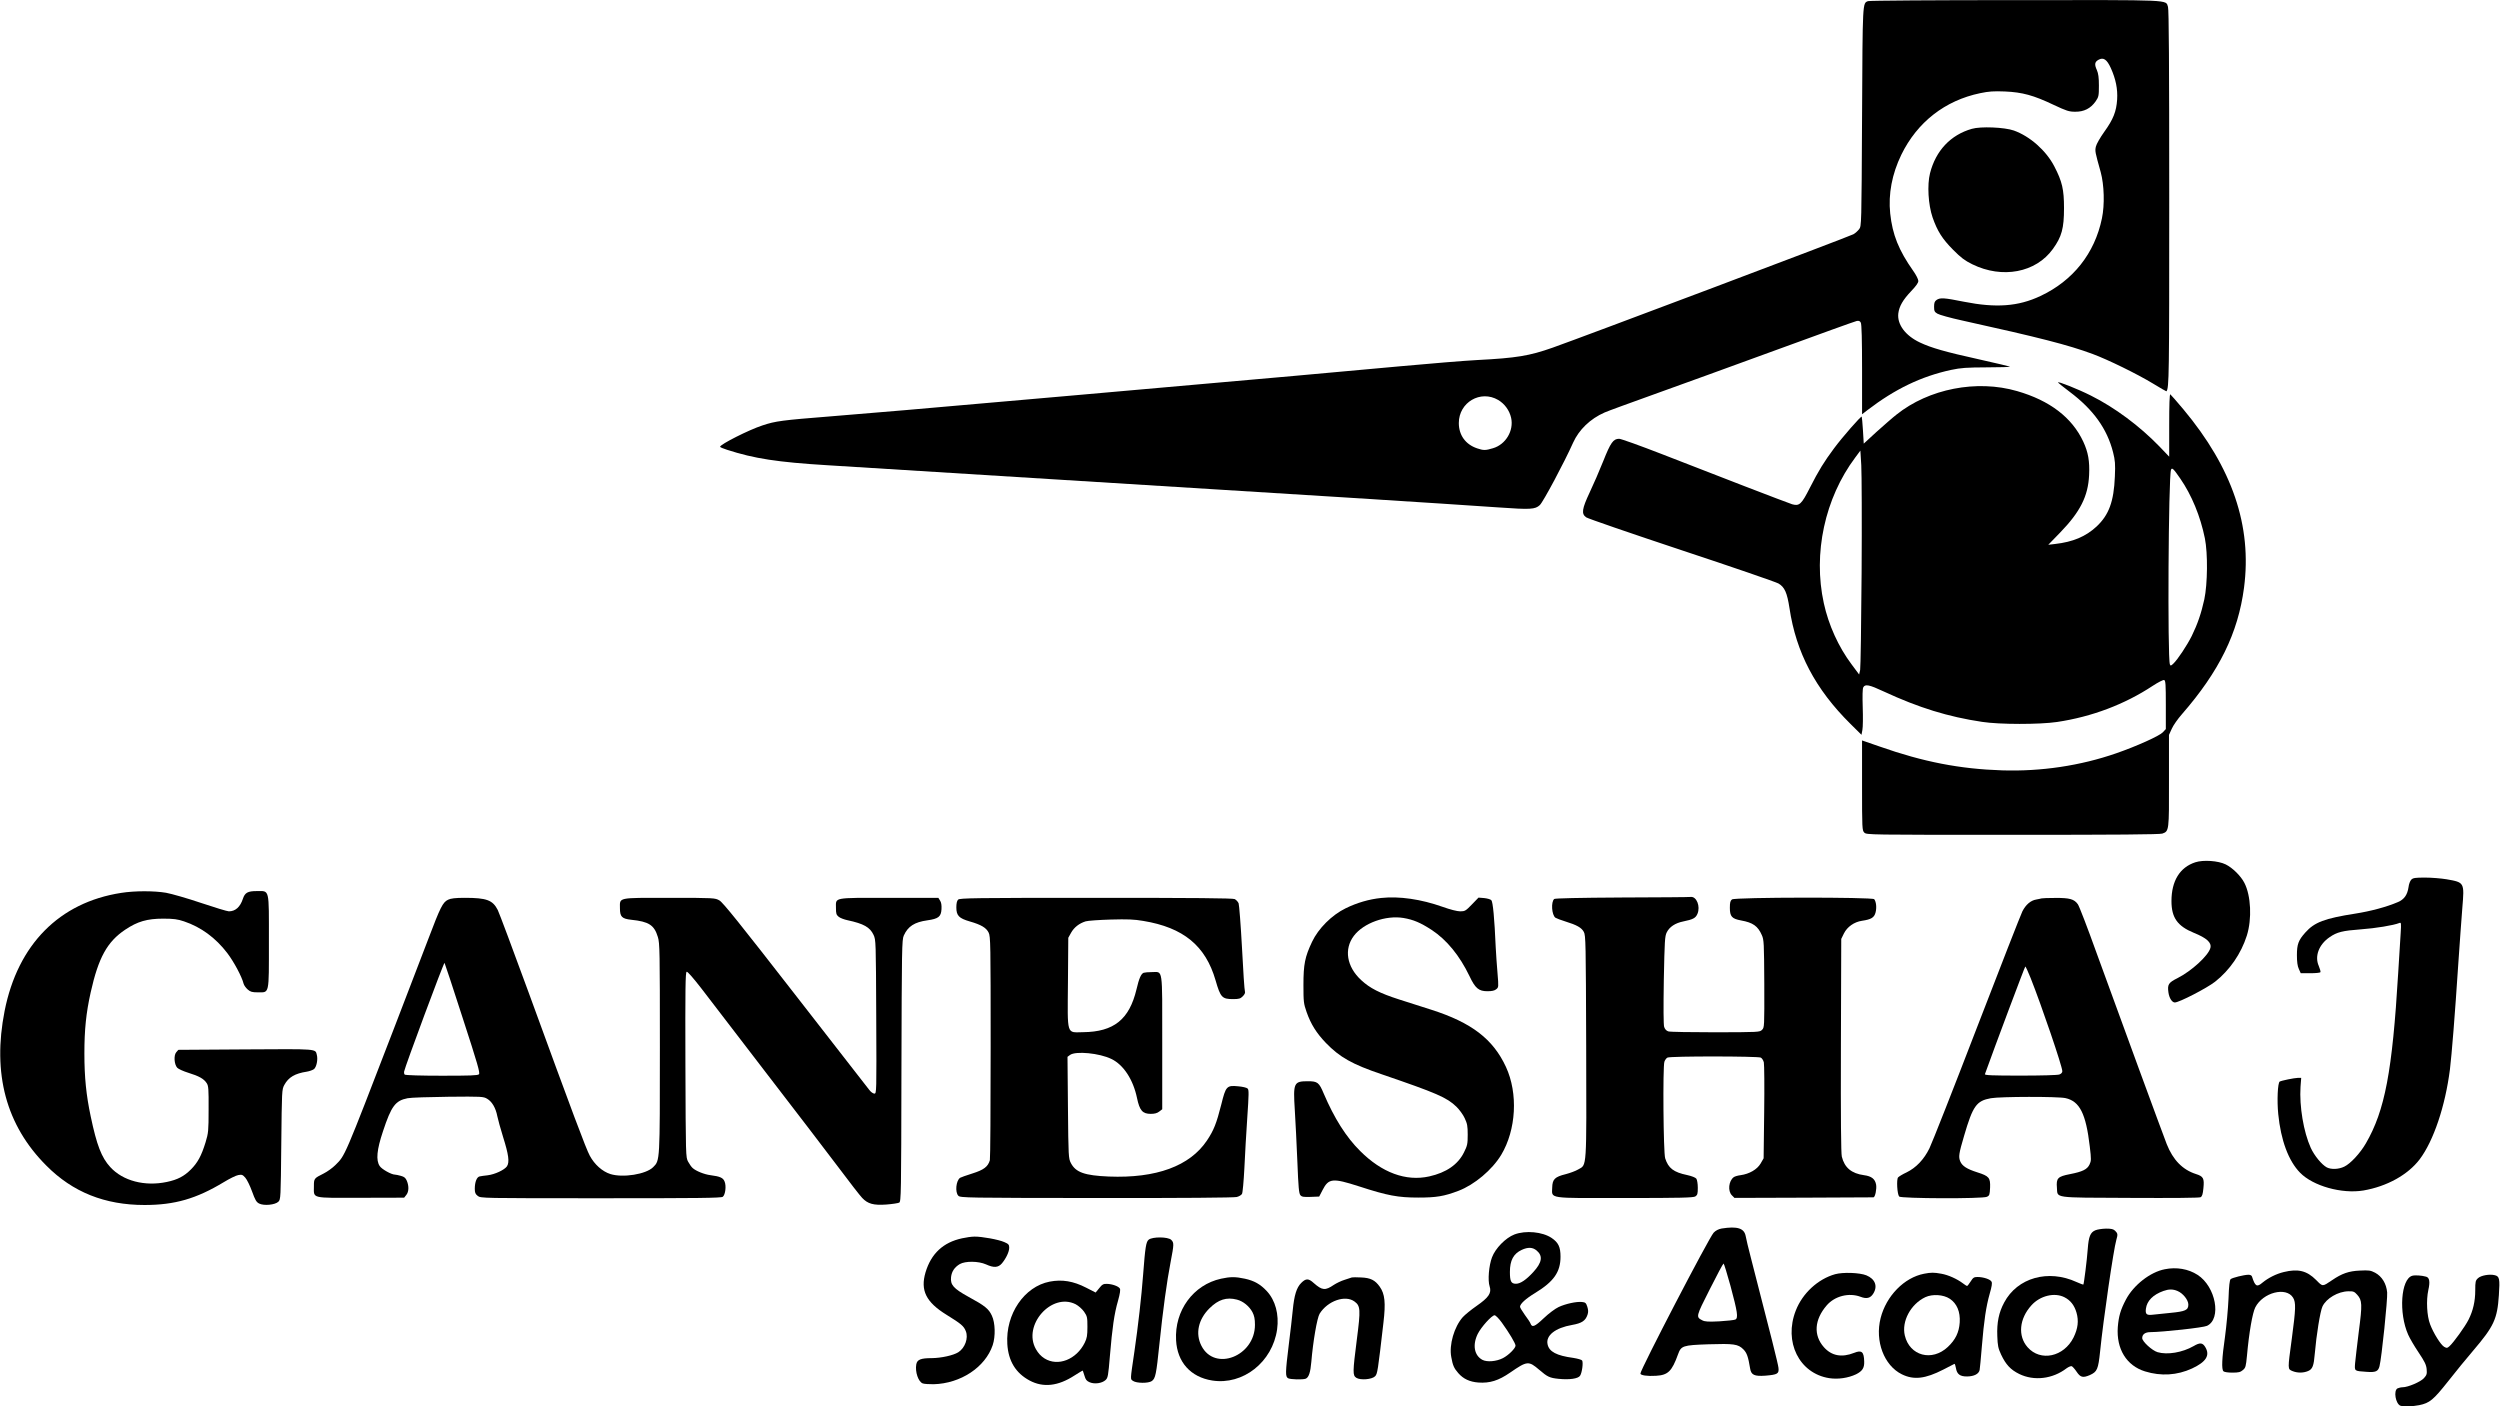 <?xml version="1.0" standalone="no"?>
<!DOCTYPE svg PUBLIC "-//W3C//DTD SVG 20010904//EN"
 "http://www.w3.org/TR/2001/REC-SVG-20010904/DTD/svg10.dtd">
<svg version="1.0" xmlns="http://www.w3.org/2000/svg"
 width="2222pt" height="1250pt" viewBox="0 0 2222 1250"
 preserveAspectRatio="xMidYMid meet">
<g transform="translate(0,1250) scale(0.1,-0.1)"
fill="#000000" stroke="none">
<path d="M16603 12490 c-49 -20 -48 8 -53 -1027 -5 -968 -5 -972 -26 -1000
-12 -15 -34 -36 -51 -45 -29 -18 -2412 -916 -2673 -1008 -207 -73 -321 -92
-670 -110 -113 -6 -419 -31 -680 -55 -493 -46 -1087 -99 -2915 -260 -1523
-134 -1723 -151 -2145 -185 -440 -35 -496 -42 -613 -81 -120 -39 -377 -169
-377 -190 0 -4 28 -16 63 -27 241 -78 448 -110 892 -137 255 -16 2560 -159
4580 -285 616 -39 1239 -79 1385 -90 283 -20 324 -18 366 21 30 28 219 382
296 555 52 115 152 212 280 268 29 13 224 84 433 159 209 75 695 251 1080 392
385 141 712 259 727 262 19 4 29 0 37 -15 7 -14 11 -150 11 -417 l0 -397 48
37 c244 187 476 299 742 357 91 19 135 22 323 23 119 0 209 3 200 7 -10 4
-133 32 -273 64 -299 66 -425 102 -526 150 -129 61 -203 160 -192 258 8 64 41
121 114 198 44 46 64 74 64 91 0 14 -20 54 -45 89 -129 183 -185 322 -205 511
-18 172 16 351 99 522 141 289 388 482 701 547 77 16 119 19 220 15 155 -7
252 -33 433 -119 113 -53 136 -61 191 -61 78 -1 137 29 181 91 28 41 30 49 30
141 0 73 -5 107 -18 138 -23 50 -20 73 15 92 43 24 74 3 109 -74 44 -98 62
-186 56 -280 -7 -106 -34 -175 -114 -286 -37 -52 -70 -109 -75 -132 -9 -40 -7
-48 43 -227 31 -114 36 -290 11 -410 -64 -312 -257 -555 -547 -691 -197 -93
-395 -107 -678 -51 -180 36 -213 38 -245 16 -17 -12 -22 -25 -22 -60 0 -38 4
-47 30 -62 16 -10 116 -38 222 -61 684 -151 941 -217 1157 -297 135 -50 395
-177 535 -262 65 -40 120 -71 121 -70 24 29 25 126 25 1716 0 1196 -3 1678
-11 1701 -23 65 62 61 -1356 60 -717 0 -1298 -4 -1310 -9z m-3287 -3545 c57
-34 100 -92 115 -159 25 -114 -48 -237 -162 -270 -66 -20 -84 -20 -140 -1
-104 35 -163 118 -163 225 0 184 193 297 350 205z"/>
<path d="M17526 11355 c-189 -54 -321 -194 -372 -395 -26 -103 -16 -279 23
-393 43 -122 85 -189 183 -288 69 -69 101 -94 170 -128 267 -131 565 -74 716
136 79 109 99 184 99 363 0 166 -16 236 -86 371 -73 141 -217 268 -360 319
-82 29 -295 38 -373 15z"/>
<path d="M18292 9101 c2 -5 48 -42 104 -84 210 -158 332 -328 385 -537 18 -72
21 -103 16 -215 -9 -223 -53 -342 -163 -445 -96 -89 -210 -137 -369 -155 l-60
-7 106 109 c179 185 248 323 257 510 6 124 -8 203 -52 298 -100 214 -297 365
-588 449 -359 104 -784 21 -1072 -209 -36 -28 -115 -98 -178 -154 l-113 -104
-7 118 c-4 64 -9 119 -11 122 -7 6 -172 -182 -246 -282 -89 -120 -135 -194
-215 -351 -74 -146 -93 -164 -157 -146 -19 6 -209 78 -424 161 -214 84 -546
212 -737 286 -191 74 -360 135 -377 135 -52 0 -76 -34 -141 -198 -34 -85 -88
-210 -121 -279 -69 -147 -75 -190 -31 -221 15 -11 396 -142 847 -292 451 -149
839 -283 862 -296 55 -32 77 -82 98 -219 59 -395 230 -720 542 -1029 l98 -97
8 43 c5 24 6 114 3 202 -3 98 -2 165 5 177 16 31 54 23 182 -37 313 -145 573
-225 874 -270 155 -24 510 -24 666 -1 309 46 602 157 850 321 49 32 94 55 102
52 13 -4 15 -41 15 -221 l0 -215 -27 -29 c-30 -32 -234 -124 -413 -186 -320
-111 -669 -163 -1015 -152 -374 12 -700 75 -1089 212 l-156 54 0 -399 c0 -387
1 -401 20 -420 20 -20 33 -20 1319 -20 924 0 1307 3 1330 11 60 21 60 25 59
471 l0 406 25 55 c13 30 54 88 90 129 332 381 499 722 552 1124 72 549 -104
1065 -539 1586 -59 70 -111 130 -116 133 -7 4 -10 -93 -10 -274 l0 -280 -87
91 c-176 182 -397 346 -609 452 -115 58 -297 130 -292 117z m-1746 -1691 c-3
-454 -9 -843 -13 -865 l-9 -40 -67 90 c-117 156 -205 351 -247 544 -97 442 9
933 279 1294 l46 62 8 -130 c4 -71 6 -501 3 -955z m2832 837 c102 -148 179
-335 219 -532 27 -135 24 -405 -5 -542 -27 -123 -60 -220 -112 -326 -42 -84
-126 -211 -164 -246 -21 -20 -24 -20 -30 -6 -22 58 -13 1670 10 1730 9 22 22
9 82 -78z"/>
<path d="M19512 4836 c-138 -45 -212 -166 -212 -345 0 -147 53 -222 199 -282
114 -46 159 -87 147 -134 -17 -68 -168 -206 -293 -269 -80 -40 -90 -56 -80
-127 7 -50 32 -89 57 -89 38 0 284 127 357 184 131 103 232 250 283 411 46
147 37 354 -22 468 -31 61 -105 134 -166 164 -67 33 -199 42 -270 19z"/>
<path d="M21432 4682 c-11 -11 -22 -40 -25 -67 -10 -68 -38 -109 -95 -133
-100 -43 -243 -81 -377 -102 -275 -43 -364 -77 -445 -168 -62 -69 -75 -105
-75 -202 0 -58 5 -97 17 -122 l17 -38 85 0 c47 0 87 4 90 9 3 5 -4 30 -15 56
-38 86 1 190 96 255 66 46 116 58 278 70 129 9 292 36 341 56 18 7 19 3 13
-92 -4 -54 -13 -214 -22 -354 -52 -873 -118 -1221 -287 -1512 -50 -87 -137
-181 -192 -207 -49 -24 -115 -27 -155 -7 -45 24 -111 104 -143 174 -64 141
-102 370 -91 542 l6 80 -29 0 c-34 -1 -146 -24 -162 -33 -18 -12 -25 -169 -13
-289 23 -232 91 -416 194 -521 115 -118 371 -190 563 -158 209 36 395 139 500
277 124 165 227 472 269 799 16 133 44 477 75 950 12 171 27 388 35 484 19
228 20 228 -140 256 -48 8 -134 15 -191 15 -88 0 -107 -3 -122 -18z"/>
<path d="M1077 4564 c-550 -85 -919 -459 -1036 -1049 -110 -558 13 -1017 371
-1375 234 -236 520 -350 873 -350 267 0 459 55 704 203 51 31 109 60 129 63
31 6 39 3 62 -23 15 -17 42 -72 60 -122 28 -77 38 -95 63 -108 43 -22 142 -12
171 16 21 21 21 30 26 509 5 481 5 488 27 529 37 68 94 102 200 118 24 4 52
14 64 23 22 19 36 84 25 126 -14 55 15 53 -632 49 l-599 -4 -19 -22 c-23 -27
-18 -107 9 -137 10 -11 54 -31 99 -45 94 -29 138 -53 163 -92 16 -24 18 -51
17 -233 0 -193 -2 -210 -27 -293 -37 -120 -70 -181 -131 -242 -60 -60 -118
-90 -212 -110 -197 -42 -392 9 -504 132 -78 85 -120 194 -174 451 -40 189 -56
348 -56 559 0 210 15 359 56 543 69 309 147 450 307 557 109 73 195 98 337 98
94 0 128 -5 185 -24 152 -51 282 -147 385 -282 60 -79 130 -211 145 -272 4
-15 21 -38 37 -52 24 -21 40 -25 89 -25 105 0 99 -27 99 450 0 481 8 450 -108
450 -80 0 -105 -14 -123 -68 -24 -74 -67 -112 -125 -112 -14 0 -126 34 -248
75 -121 41 -261 81 -310 90 -107 18 -279 18 -399 -1z"/>
<path d="M12277 4519 c-109 -11 -217 -43 -317 -92 -123 -60 -242 -179 -298
-297 -64 -135 -77 -200 -77 -385 0 -150 2 -165 28 -240 38 -108 87 -186 171
-274 124 -128 233 -190 499 -280 485 -166 576 -205 661 -287 26 -25 60 -71 74
-102 23 -49 27 -70 27 -147 0 -82 -3 -97 -33 -157 -53 -108 -157 -180 -309
-214 -207 -46 -421 33 -614 226 -125 124 -230 291 -324 511 -41 98 -55 109
-140 109 -126 0 -132 -14 -117 -253 6 -100 17 -308 23 -462 9 -230 14 -283 27
-298 13 -15 29 -17 91 -15 l76 3 30 58 c54 105 89 108 323 33 255 -83 348
-100 527 -100 161 0 229 11 358 60 142 54 300 187 380 320 133 222 151 545 42
781 -115 248 -305 394 -665 509 -80 25 -208 66 -285 91 -171 55 -260 100 -337
172 -129 119 -154 275 -65 393 86 114 283 185 441 159 89 -15 152 -42 252
-107 133 -88 247 -227 335 -410 51 -108 82 -134 159 -134 40 0 64 5 79 18 21
17 21 20 11 142 -6 69 -13 172 -16 230 -11 257 -25 405 -39 419 -7 8 -36 16
-64 19 l-50 4 -59 -61 c-55 -57 -62 -61 -104 -61 -27 0 -89 16 -156 40 -192
68 -384 96 -545 79z"/>
<path d="M14416 4523 c-385 -2 -593 -7 -602 -13 -30 -26 -23 -142 11 -167 10
-6 49 -21 88 -33 101 -31 144 -55 164 -93 17 -30 18 -96 21 -1017 3 -1113 7
-1049 -71 -1094 -23 -14 -73 -32 -111 -42 -97 -24 -118 -45 -120 -118 -2 -102
-51 -95 647 -94 497 0 606 3 625 14 19 13 22 23 22 77 0 36 -6 71 -13 81 -8
10 -40 23 -81 32 -121 25 -168 61 -196 149 -16 48 -22 813 -7 858 5 15 17 32
27 37 26 14 805 13 830 0 11 -6 23 -25 27 -43 4 -17 6 -216 3 -442 l-5 -410
-27 -47 c-31 -52 -99 -92 -178 -103 -25 -3 -52 -11 -61 -18 -45 -34 -54 -123
-16 -161 l23 -23 615 2 c337 1 617 3 621 3 15 4 29 74 23 112 -9 51 -40 76
-108 85 -111 15 -173 67 -197 165 -7 31 -10 331 -8 990 l3 945 24 49 c29 58
91 102 160 112 82 12 109 28 121 74 11 42 6 95 -12 118 -16 19 -1237 18 -1264
-2 -15 -12 -19 -27 -19 -75 0 -77 18 -97 100 -112 105 -19 149 -50 184 -130
19 -42 20 -69 22 -433 1 -382 1 -389 -20 -409 -20 -21 -29 -21 -413 -22 -216
0 -405 3 -420 8 -18 6 -30 19 -37 40 -6 21 -7 168 -3 417 7 349 9 389 26 423
24 49 76 83 146 97 88 18 111 30 127 68 28 66 -8 155 -59 150 -13 -2 -288 -4
-612 -5z"/>
<path d="M3982 4503 c-47 -23 -68 -66 -175 -348 -52 -137 -190 -495 -305 -795
-450 -1168 -433 -1127 -522 -1216 -24 -24 -71 -58 -103 -74 -86 -43 -87 -44
-87 -114 0 -111 -31 -103 415 -102 l387 1 19 24 c23 28 25 78 5 126 -11 26
-23 36 -53 44 -21 6 -45 11 -53 11 -31 0 -117 48 -135 76 -35 51 -26 145 29
309 74 224 110 273 219 294 29 6 192 11 362 13 297 3 312 2 345 -18 43 -25 76
-81 90 -154 6 -30 29 -113 51 -184 50 -159 59 -225 35 -262 -22 -32 -107 -72
-172 -80 -27 -3 -59 -7 -71 -10 -25 -5 -43 -49 -43 -110 0 -34 5 -47 26 -63
27 -21 29 -21 1093 -21 864 0 1071 2 1085 13 23 17 33 97 16 136 -13 33 -40
45 -125 56 -56 7 -129 37 -158 63 -11 9 -29 35 -41 57 -21 40 -21 43 -24 861
-2 678 0 823 11 827 8 3 57 -53 133 -151 65 -86 323 -422 573 -747 250 -324
537 -700 639 -835 101 -135 198 -260 215 -277 50 -53 101 -67 214 -59 53 4
105 12 115 17 17 9 18 72 20 1172 3 1094 4 1164 21 1202 37 82 95 119 209 135
99 14 122 32 126 99 2 36 -2 61 -13 77 l-15 24 -440 0 c-503 0 -470 6 -470
-90 0 -51 3 -61 25 -79 14 -11 49 -24 78 -30 144 -31 199 -62 231 -130 21 -45
21 -57 24 -728 3 -681 3 -683 -17 -683 -11 0 -32 15 -45 33 -14 17 -311 399
-659 847 -489 629 -642 820 -673 837 -39 22 -43 23 -445 23 -468 0 -439 6
-439 -93 0 -75 17 -93 101 -102 156 -16 204 -47 236 -153 17 -53 18 -128 18
-982 0 -1020 1 -1003 -60 -1064 -63 -63 -268 -96 -380 -61 -72 23 -141 85
-183 163 -34 63 -150 372 -544 1452 -138 377 -261 706 -274 732 -45 88 -99
108 -292 108 -87 0 -125 -5 -150 -17z m131 -1053 c133 -409 155 -486 144 -498
-11 -11 -77 -13 -332 -13 -179 0 -322 4 -328 10 -5 5 -7 17 -5 28 7 41 353
972 359 965 3 -4 76 -225 162 -492z"/>
<path d="M8516 4504 c-11 -10 -16 -34 -16 -69 0 -73 23 -97 120 -125 101 -29
146 -56 167 -99 17 -34 18 -95 18 -1016 0 -539 -3 -992 -7 -1007 -17 -58 -54
-86 -156 -118 -54 -17 -102 -34 -108 -38 -37 -24 -47 -129 -16 -160 18 -18 67
-19 1228 -20 766 -1 1223 3 1246 9 21 5 42 18 47 28 6 10 15 112 21 227 5 115
17 318 26 452 14 207 15 246 3 257 -8 8 -46 17 -84 20 -102 10 -110 1 -150
-161 -43 -170 -67 -230 -127 -320 -152 -228 -452 -338 -873 -321 -215 9 -294
37 -337 120 -21 41 -22 54 -26 493 l-4 451 23 17 c51 36 261 16 367 -36 107
-51 194 -183 228 -348 23 -110 49 -140 122 -140 35 0 57 6 76 21 l26 20 0 593
c0 680 8 626 -92 626 -31 0 -64 -3 -73 -6 -23 -9 -41 -49 -64 -148 -64 -267
-201 -377 -474 -380 -150 -2 -139 -38 -135 443 l3 396 25 45 c27 48 72 83 129
101 20 6 120 13 223 16 148 4 208 2 289 -12 358 -59 554 -221 643 -528 44
-153 58 -167 156 -167 52 0 65 4 86 25 17 17 23 32 19 43 -4 9 -16 184 -26
387 -11 204 -25 382 -30 396 -6 15 -22 31 -35 38 -18 8 -357 11 -1234 11
-1085 0 -1210 -2 -1224 -16z"/>
<path d="M18145 4515 c-5 -2 -27 -6 -47 -10 -49 -8 -93 -46 -123 -105 -13 -26
-196 -493 -405 -1036 -209 -544 -399 -1025 -421 -1070 -49 -100 -119 -173
-203 -214 -35 -16 -69 -37 -76 -45 -15 -18 -8 -149 10 -170 15 -18 744 -21
780 -2 23 11 25 19 28 83 3 86 -9 101 -113 134 -94 30 -134 56 -152 97 -17 41
-13 69 34 228 78 267 110 311 238 334 83 15 595 16 663 1 127 -28 182 -139
216 -430 14 -115 13 -128 -2 -160 -21 -44 -62 -64 -175 -86 -108 -21 -122 -36
-115 -120 8 -95 -46 -88 648 -91 385 -2 618 0 629 6 14 8 20 27 25 80 9 88 0
105 -66 126 -119 38 -204 125 -260 266 -31 78 -425 1152 -625 1703 -79 220
-153 413 -165 429 -33 46 -73 57 -200 56 -62 0 -117 -2 -123 -4z m-97 -707
c98 -247 282 -787 282 -829 0 -12 -10 -23 -26 -29 -14 -6 -162 -10 -346 -10
-252 0 -319 3 -316 13 87 243 355 957 359 957 3 0 25 -46 47 -102z"/>
<path d="M15302 1581 c-28 -5 -53 -18 -71 -37 -40 -41 -651 -1217 -651 -1252
0 -16 61 -25 139 -20 106 6 141 40 195 190 28 77 41 82 271 90 225 7 263 2
310 -45 31 -31 43 -66 60 -170 9 -58 38 -71 136 -64 108 9 122 17 116 70 -4
36 -66 284 -245 977 -22 85 -43 172 -46 192 -13 72 -74 91 -214 69z m78 -508
c63 -234 71 -287 44 -301 -11 -5 -74 -12 -142 -16 -99 -5 -129 -3 -152 9 -58
30 -57 32 67 277 63 126 118 228 122 228 4 0 31 -89 61 -197z"/>
<path d="M18623 1565 c-44 -19 -59 -55 -67 -165 -7 -100 -34 -311 -39 -317 -2
-2 -29 8 -60 22 -252 116 -527 39 -644 -182 -47 -87 -66 -178 -61 -298 3 -86
8 -109 34 -165 42 -89 84 -134 161 -172 131 -64 296 -45 420 50 18 13 39 22
47 19 7 -3 27 -25 43 -49 34 -51 56 -56 117 -30 66 30 75 50 92 213 28 278
120 909 144 989 14 48 13 57 -10 80 -16 16 -33 20 -82 20 -35 -1 -77 -7 -95
-15z m-274 -595 c53 -27 88 -71 107 -137 21 -73 13 -140 -26 -220 -86 -173
-294 -218 -409 -87 -88 100 -74 253 34 372 77 86 206 117 294 72z"/>
<path d="M13460 1528 c-78 -30 -169 -123 -199 -203 -28 -73 -39 -206 -21 -259
19 -58 -8 -98 -116 -173 -49 -34 -104 -79 -123 -100 -76 -86 -123 -246 -102
-355 13 -74 25 -100 62 -142 45 -52 102 -78 179 -84 102 -7 179 17 283 89 151
104 163 105 258 24 72 -62 92 -72 171 -80 97 -10 175 1 192 28 18 28 29 118
18 135 -5 7 -40 17 -78 23 -149 20 -215 55 -229 120 -18 79 68 147 218 173 86
15 119 37 137 91 8 23 7 42 -2 71 -11 34 -17 39 -48 42 -48 5 -145 -16 -207
-45 -30 -14 -88 -57 -133 -100 -80 -76 -103 -84 -117 -46 -3 10 -26 44 -50 76
-23 33 -43 65 -43 72 0 26 50 72 136 124 165 101 224 186 224 322 0 86 -19
125 -79 166 -82 55 -231 69 -331 31z m198 -143 c57 -48 48 -106 -30 -191 -63
-69 -115 -104 -154 -104 -43 0 -54 21 -54 105 0 103 32 162 105 196 56 26 98
24 133 -6z m-310 -640 c65 -90 122 -185 122 -205 0 -24 -63 -86 -112 -111 -58
-30 -142 -37 -183 -15 -72 39 -89 132 -41 230 31 62 125 166 150 166 9 0 38
-29 64 -65z"/>
<path d="M8551 1494 c-168 -36 -275 -136 -325 -303 -47 -160 4 -264 187 -377
131 -81 153 -100 171 -145 25 -62 -7 -150 -67 -188 -45 -28 -151 -51 -234 -52
-100 0 -131 -13 -139 -55 -12 -67 18 -156 58 -170 13 -5 56 -7 96 -7 240 6
459 151 525 347 26 77 23 199 -7 262 -28 61 -61 88 -210 169 -132 73 -160 105
-153 174 6 51 31 88 78 116 49 28 166 27 233 -3 70 -32 108 -29 141 9 38 46
65 104 65 139 0 27 -6 34 -43 50 -51 23 -201 50 -266 49 -25 0 -75 -7 -110
-15z"/>
<path d="M10210 1482 c-24 -19 -31 -64 -50 -312 -14 -189 -45 -461 -77 -680
-39 -267 -38 -245 -12 -264 31 -21 136 -22 166 -1 33 23 40 59 68 330 31 300
66 556 100 731 30 156 30 169 5 194 -28 28 -166 29 -200 2z"/>
<path d="M19241 1219 c-130 -25 -278 -141 -346 -270 -48 -91 -64 -148 -72
-244 -14 -194 77 -343 242 -394 142 -44 286 -35 418 26 126 59 162 117 117
191 -24 39 -47 41 -103 8 -99 -57 -234 -80 -321 -54 -49 15 -136 95 -136 125
0 34 27 53 73 53 112 1 470 40 503 56 131 62 78 349 -84 453 -82 53 -187 71
-291 50z m112 -193 c49 -20 97 -80 97 -121 0 -49 -25 -61 -160 -74 -63 -7
-133 -14 -155 -16 -56 -7 -69 4 -62 54 9 69 63 124 156 157 47 17 84 17 124 0z"/>
<path d="M20298 1194 c-67 -16 -138 -52 -189 -94 -50 -43 -65 -34 -93 53 -3
11 -15 17 -33 17 -39 -1 -141 -26 -157 -39 -9 -8 -15 -59 -19 -173 -4 -90 -18
-242 -31 -338 -28 -193 -32 -290 -14 -308 7 -7 40 -12 79 -12 56 0 72 4 94 23
24 20 27 32 36 127 19 210 49 380 74 430 68 133 275 186 336 86 26 -43 24 -99
-11 -361 -38 -282 -38 -272 5 -291 44 -18 96 -18 139 0 40 17 51 46 60 156 14
164 48 376 68 418 34 72 139 134 231 135 44 1 53 -3 78 -31 44 -49 46 -84 14
-327 -15 -121 -30 -248 -33 -282 -5 -71 -8 -68 103 -76 81 -6 102 4 114 50 19
73 73 597 68 656 -7 78 -46 142 -107 175 -41 21 -54 23 -136 19 -97 -4 -160
-26 -246 -85 -88 -59 -82 -60 -143 2 -82 82 -160 101 -287 70z"/>
<path d="M16311 1175 c-153 -43 -290 -169 -350 -323 -109 -278 30 -559 297
-601 78 -12 168 1 238 34 56 28 75 56 73 113 -2 88 -22 105 -89 78 -111 -44
-201 -27 -270 51 -93 106 -84 243 25 370 72 84 198 116 302 77 54 -21 88 -12
113 29 41 66 16 130 -62 162 -60 24 -207 29 -277 10z"/>
<path d="M17101 1179 c-176 -34 -336 -197 -386 -394 -52 -204 30 -422 189
-500 106 -52 208 -40 368 42 51 26 96 49 99 51 4 1 9 -15 13 -36 9 -56 36 -77
101 -76 61 1 102 22 110 57 2 12 12 108 20 212 19 229 37 351 70 468 18 62 23
93 16 105 -11 22 -73 42 -125 42 -31 0 -39 -5 -61 -40 -14 -22 -28 -40 -32
-40 -3 0 -20 11 -37 24 -52 39 -129 74 -191 85 -66 12 -91 12 -154 0z m228
-222 c64 -42 95 -116 89 -211 -6 -89 -38 -154 -106 -218 -141 -132 -339 -79
-382 102 -30 126 53 280 183 341 63 29 160 23 216 -14z"/>
<path d="M21440 1161 c-101 -29 -122 -331 -36 -524 14 -32 55 -102 92 -157 54
-81 68 -109 72 -148 4 -43 1 -53 -24 -81 -30 -33 -142 -81 -190 -81 -14 0 -34
-5 -45 -10 -37 -20 -17 -137 26 -154 26 -9 109 -7 167 5 93 19 126 47 256 211
66 84 166 207 223 273 185 217 215 281 229 494 10 146 5 167 -36 177 -47 12
-123 -2 -149 -26 -23 -21 -25 -31 -25 -108 0 -97 -19 -181 -60 -262 -30 -60
-133 -203 -169 -235 -20 -18 -25 -18 -48 -5 -30 18 -94 120 -124 199 -29 75
-36 213 -16 305 17 75 10 111 -20 119 -38 11 -99 15 -123 8z"/>
<path d="M10853 1135 c-247 -54 -415 -283 -400 -547 10 -195 130 -328 321
-358 274 -43 536 164 577 455 18 133 -15 257 -92 340 -57 61 -112 92 -195 110
-83 18 -129 18 -211 0z m141 -186 c55 -14 110 -59 138 -112 16 -31 22 -60 22
-112 0 -279 -358 -419 -476 -186 -55 108 -28 234 72 333 79 78 151 101 244 77z"/>
<path d="M12015 1146 c-5 -2 -34 -12 -64 -21 -30 -9 -73 -30 -96 -45 -76 -52
-103 -50 -178 16 -47 43 -70 43 -112 1 -41 -41 -62 -108 -75 -242 -5 -55 -21
-192 -35 -304 -31 -252 -32 -287 -6 -301 21 -11 129 -14 156 -4 27 11 42 55
50 149 15 180 51 392 74 429 71 114 228 169 310 108 53 -39 55 -71 21 -334
-38 -298 -38 -322 -5 -344 36 -23 138 -15 166 13 22 21 25 45 75 477 21 178
13 255 -33 320 -41 58 -82 79 -167 82 -39 2 -75 2 -81 0z"/>
<path d="M9330 1109 c-227 -44 -393 -289 -377 -554 9 -152 75 -259 198 -325
122 -65 253 -50 398 44 41 26 74 46 75 44 1 -2 8 -22 15 -46 10 -35 19 -46 47
-58 43 -18 108 -9 140 20 21 20 24 35 39 216 21 249 38 372 72 489 18 65 23
99 16 109 -12 20 -68 40 -115 41 -31 1 -42 -5 -68 -38 l-32 -39 -84 43 c-115
59 -214 75 -324 54z m230 -201 c26 -14 57 -41 75 -66 28 -41 30 -50 30 -135 0
-77 -4 -100 -24 -141 -74 -150 -238 -214 -357 -140 -32 20 -56 46 -77 83 -120
213 140 506 353 399z"/>
</g>
</svg>
